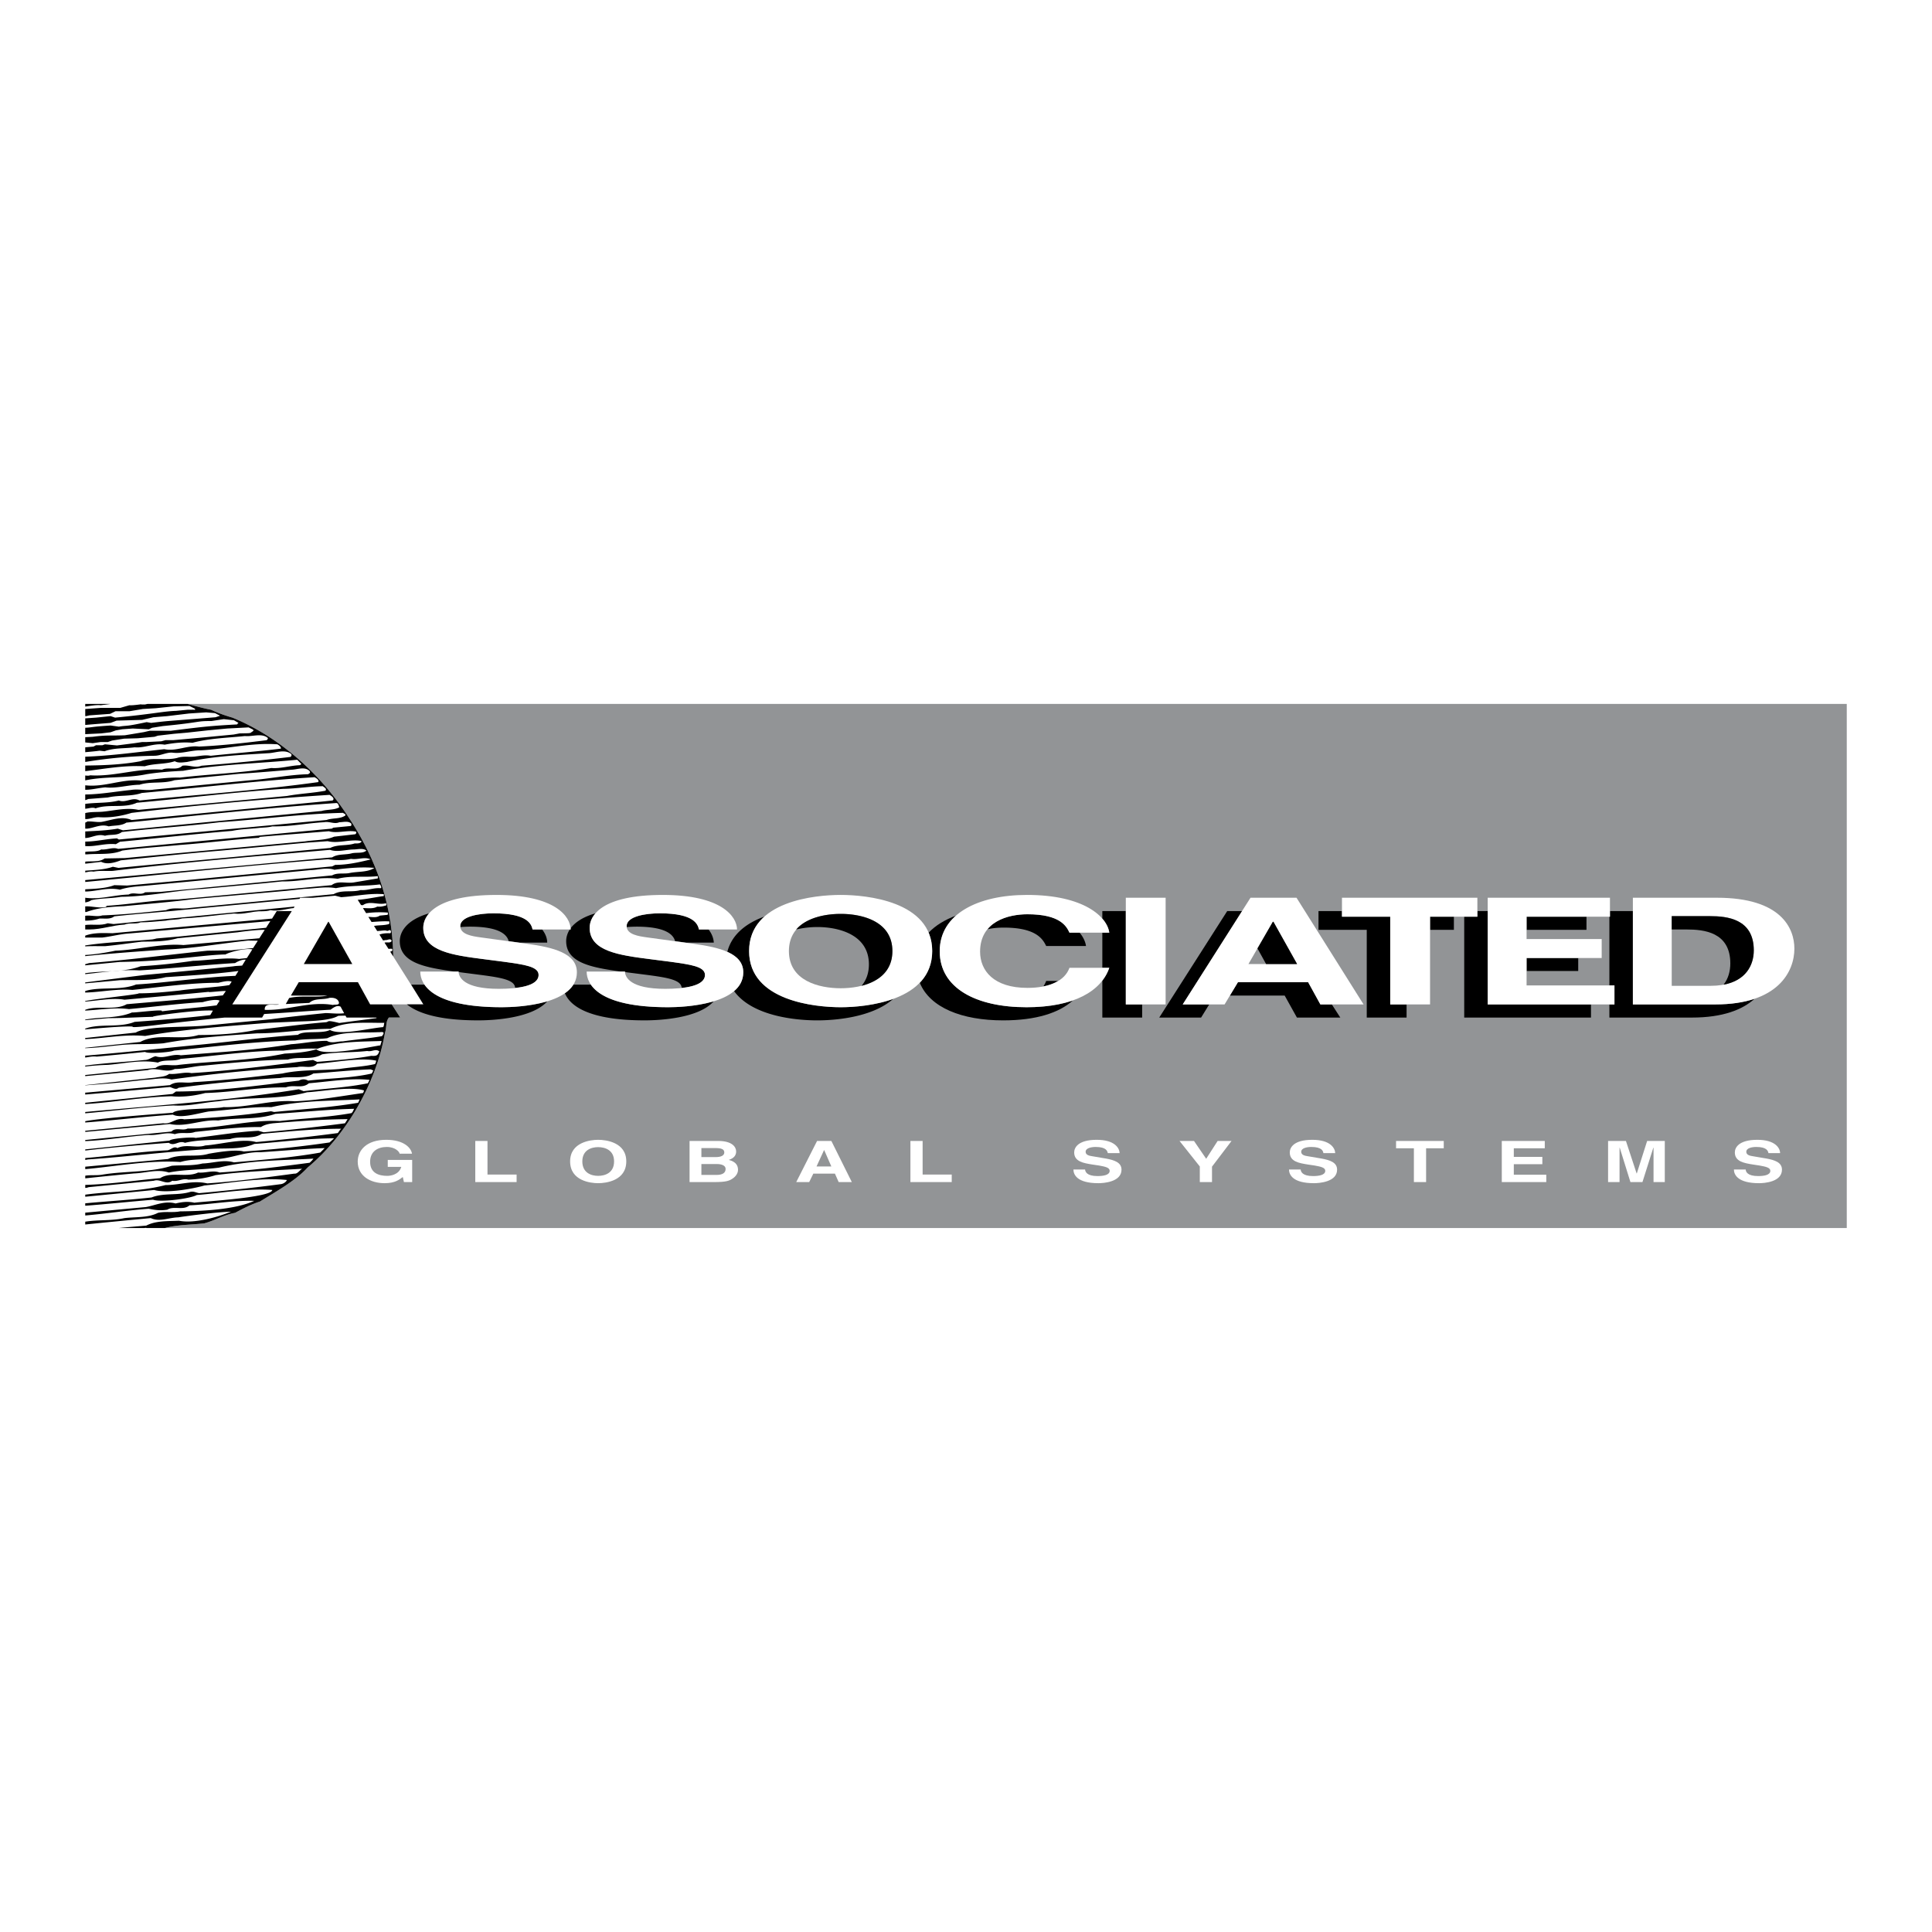<!--?xml version="1.0" standalone="no"?--><svg xmlns="http://www.w3.org/2000/svg" viewBox="0 0 192.756 192.756"><title>Associated - SVG vector logo - www.oklogos.com</title><g fill-rule="evenodd" clip-rule="evenodd"><path fill="#fff" d="M0 0h192.756v192.756H0V0z"/><path d="M38.801 101.521h1.124l-.843-1.311h3.166l-3.035-4.816.019-.019c-.094-5.546-1.93-10.211-4.928-14.54-2.792-4.047-6.689-7.419-11.111-9.237a14.601 14.601 0 0 1-2.136-.787c-.806-.15-1.573-.375-2.342-.581h165.537v52.293H16.448c1.237-.338 2.604-.318 3.935-.469 1.049-.281 1.986-.861 3.073-1.049.75-.412 1.687-.881 2.473-1.125 1.537-.955 3.541-2.061 4.778-3.41 3.878-3.223 6.857-8.486 7.701-13.434.187-.503.037-1.065.393-1.515z" fill="#929496"/><path d="M172.992 116.68c0 .506.375 1.367 2.51 1.367.506 0 2.285-.111 2.285-1.35 0-.73-.73-.955-1.518-1.105l-1.424-.242c-.242-.037-.617-.113-.617-.432 0-.375.543-.486 1.012-.486 1.068 0 1.162.43 1.199.617h1.162c0-.506-.488-1.33-2.268-1.33-1.893 0-2.248.807-2.248 1.256 0 .918.918 1.068 1.854 1.217l.619.094c.619.113 1.068.207 1.068.525 0 .432-.637.525-1.219.525-1.068 0-1.236-.432-1.236-.656h-1.179zM38.688 116.418h1.349c-.244.824-1.143.898-1.405.898-.843 0-1.705-.281-1.705-1.404 0-1.068.806-1.48 1.667-1.48s1.274.506 1.274.674h1.236c-.075-.562-.787-1.387-2.566-1.387-1.967 0-2.848 1.049-2.848 2.174 0 1.443 1.274 2.154 2.679 2.154 1.068 0 1.499-.375 1.818-.617l.112.506h.824v-2.211h-2.436v.693h.001zM48.637 113.832h-1.218v4.104h4.123v-.75h-2.905v-3.354zM56.881 115.873c0 1.93 2.024 2.174 2.792 2.174.787 0 2.811-.244 2.811-2.174 0-1.91-2.023-2.154-2.811-2.154-.768 0-2.792.244-2.792 2.154z" fill="#fff"/><path d="M58.099 115.873c0-1.143.918-1.424 1.574-1.424.674 0 1.593.281 1.593 1.424 0 1.162-.918 1.443-1.593 1.443-.656 0-1.574-.281-1.574-1.443z" fill="#929496"/><path d="M68.798 117.936h2.473c1.199 0 1.518-.133 1.855-.375.3-.207.506-.525.506-.844 0-.412-.187-.805-.918-.992.244-.094.731-.264.731-.844 0-.432-.375-1.049-1.799-1.049h-2.848v4.104z" fill="#fff"/><path d="M69.979 116.137h1.555c.431 0 .861.131.861.486 0 .412-.337.6-.918.6h-1.499v-1.086h.001zM69.979 114.543h1.386c.562 0 .899.094.899.432s-.375.469-.862.469h-1.424v-.901h.001z" fill="#929496"/><path fill="#fff" d="M81.146 117.092H83.3l.374.844h1.312l-2.042-4.104H81.52l-2.08 4.104h1.293l.413-.844z"/><path fill="#929496" d="M82.213 114.75h.019l.712 1.629h-1.48l.749-1.629z"/><path fill="#fff" d="M92.05 113.832h-1.218v4.104h4.122v-.75H92.05v-3.354zM107.096 116.68c0 .506.355 1.367 2.492 1.367.506 0 2.305-.111 2.305-1.35 0-.73-.732-.955-1.537-1.105l-1.424-.242c-.244-.037-.619-.113-.619-.432 0-.375.562-.486 1.012-.486 1.068 0 1.162.43 1.199.617h1.182c-.02-.506-.488-1.33-2.287-1.33-1.893 0-2.248.807-2.248 1.256 0 .918.918 1.068 1.855 1.217l.637.094c.619.113 1.049.207 1.049.525 0 .432-.637.525-1.217.525-1.068 0-1.219-.432-1.236-.656h-1.163zM120.922 116.398l1.949-2.566h-1.387l-1.142 1.779-1.217-1.779h-1.443l2.023 2.547v1.557h1.217v-1.538zM128.605 116.68c0 .506.355 1.367 2.49 1.367.506 0 2.307-.111 2.307-1.35 0-.73-.732-.955-1.537-1.105l-1.424-.242c-.244-.037-.619-.113-.619-.432 0-.375.562-.486 1.012-.486 1.068 0 1.182.43 1.199.617h1.182c-.02-.506-.488-1.33-2.287-1.33-1.893 0-2.248.807-2.248 1.256 0 .918.918 1.068 1.855 1.217l.637.094c.617.113 1.049.207 1.049.525 0 .432-.637.525-1.217.525-1.068 0-1.219-.432-1.238-.656h-1.161zM142.283 114.562h1.76v-.73h-4.758v.73h1.779v3.374h1.219v-3.374zM154.123 113.832h-4.289v4.104h4.439v-.733h-3.24v-1.049h2.848v-.73h-2.848v-.862h3.09v-.73zM166.096 113.832h-1.76l-1.031 3.24h-.02l-1.066-3.24h-1.781v4.104h1.144v-3.43h.018l1.068 3.43h1.199l1.086-3.43h.02v3.43h1.123v-4.104z"/><path d="M162.912 100.211h8.225c1.592 0 2.867-.207 3.916-.562-1.199 1.086-3.166 1.873-6.24 1.873h-8.244v-1.311h.506v-1.893h-.506V91.46h.057v-.562h2.287v9.313h-.001zM148.428 90.898v9.313h10.304v1.31h-12.646V91.46h1.312v-.562h1.03z"/><path d="M152.307 96.875v-1.293h5.152v1.293h-5.152zM152.307 92.771V91.46h5.976v1.311h-5.976zM145.055 91.46h-2.379v1.311h2.379V91.46zM133.889 90.898v.562h4.814v8.751h1.631v1.31h-3.973v-8.75h-4.814v-1.873h2.342zM123.508 97.998h7.008l1.218 2.213h1.143l.844 1.31h-4.328l-1.219-2.191h-5.471l.805-1.332zM123.939 90.898L118 100.211h2.643l-.807 1.31h-4.178l6.781-10.623h1.5zM112.322 90.898v9.313h1.631v1.311h-3.973V97.83c.318-.393.543-.824.693-1.273h-.693v-3.504h.693c-.057-.431-.281-.918-.693-1.405v-.75h2.342zM95.385 91.348c-1.031.899-1.63 2.08-1.63 3.56 0 3.672 3.616 5.583 8.655 5.583 1.855 0 3.393-.242 4.629-.674-1.367 1.236-3.672 1.986-6.951 1.986-4.122 0-7.307-1.273-8.319-3.748.749-.787 1.236-1.799 1.236-3.166 0-.693-.131-1.292-.356-1.836.694-.731 1.631-1.293 2.736-1.705z"/><path d="M104.098 98.412c.562-.113 1.068-.301 1.461-.545h-1.18c-.076.207-.17.375-.281.545zM98.514 92.715c.955-1.162 2.68-1.499 3.992-1.499 3.277 0 3.896 1.199 4.195 1.836h1.012c.375.45.582.918.637 1.331h-3.971c-.318-.638-.938-1.836-4.217-1.836-.506 0-1.086.037-1.648.168zM74.738 94.889c0 4.984 6.613 5.602 9.143 5.602 1.199 0 3.335-.148 5.246-.842-2.099 1.873-5.846 2.154-7.588 2.154-1.968 0-6.446-.355-8.3-2.924.562-.467.918-1.086.918-1.873 0-.975-.637-1.611-1.593-2.042.469-1.818 2.005-2.904 3.71-3.522-.918.824-1.536 1.929-1.536 3.447zM58.961 98.242c.768 1.125 2.811 2.248 7.7 2.248.862 0 2.848-.074 4.553-.6-1.518 1.744-5.546 1.912-6.895 1.912-5.602 0-7.457-1.461-7.963-2.717.337-.244.637-.506.843-.844h1.762v.001zM67.355 93.896l1.087.15h2.773c-.019-.394-.168-.862-.525-1.312h-.955c-.112-.487-.431-1.611-3.897-1.611-1.499 0-3.316.319-3.316 1.274 0 .037.019.075.019.094a16.7 16.7 0 0 1 .956-.038c3.146 0 3.709.918 3.858 1.443zM59.411 91.123c-.449.506-.581 1.031-.581 1.443 0 2.342 2.96 2.735 6.033 3.129l2.042.262c2.004.282 3.429.469 3.429 1.311 0 .807-1.049 1.162-2.324 1.293-.038-.805-1.461-1.029-3.447-1.293l-2.042-.262c-.056-.018-.112-.018-.168-.037v-.037h-.413c-2.848-.395-5.453-.844-5.453-3.036 0-.337.094-.75.356-1.162h.093v-.131c.414-.543 1.163-1.105 2.475-1.48zM42.361 98.242c.768 1.125 2.792 2.248 7.7 2.248.862 0 2.848-.074 4.553-.6-1.537 1.744-5.546 1.912-6.895 1.912-3.972 0-6.052-.73-7.12-1.592h1.648l-1.218-1.969h1.332v.001zM50.754 93.896l1.087.15h2.754c0-.394-.15-.862-.506-1.312h-.955c-.112-.487-.431-1.611-3.897-1.611-1.499 0-3.316.319-3.316 1.274 0 .037 0 .075.019.094.318-.019.637-.038.956-.038 3.146 0 3.709.918 3.858 1.443zM42.81 91.123c-.449.506-.581 1.031-.581 1.443 0 2.342 2.96 2.735 6.033 3.129l2.023.262c2.024.282 3.448.469 3.448 1.311 0 .807-1.049 1.162-2.342 1.293-.019-.805-1.442-1.029-3.429-1.293l-2.042-.262c-.057-.018-.113-.018-.169-.037v-.037h-.411c-2.848-.395-5.453-.844-5.453-3.036 0-.824.544-2.08 2.923-2.773zM8.504 70.232v.262c.412-.056 1.143-.188 1.537-.131l.974-.131H8.504zM33.817 100.023c.037.299-.394.168-.6.242-2.361-.393-4.44.562-6.802.488-.056-.807.975-.395 1.424-.543h.637-5.303l5.939-9.313h-1.499l-.468.75-15.926 1.461c-.881-.019-1.874-.075-2.717.244v.187h1.705c.788-.093 1.518-.281 2.324-.375l14.446-1.274-.431.674-8.769.881c-3.017.262-1.743.131-2.586.281-2.286.206-4.459.263-6.689.6v.094c.581-.037 1.255-.019 1.967-.019 1.218-.112 2.455-.3 3.672-.45 1.312-.019 2.323 0 3.56-.337l6.014-.6c.356-.056 1.911-.262 2.698-.244l-.543.843-7.569.675c-2.192-.188-4.534.487-6.783.562-.993.206-2.005.375-3.017.431v.113c2.642-.281 5.34-.469 8-.656 2.829-.112 5.452-.6 8.263-.899l.956.019-.468.731-2.174.225-2.379.037c-3.935.413-7.869.918-11.804 1.237l-.394.113v.111l3.429-.337c5.002-.075 8.375-.712 10.567-.75.412-.244 1.986-.656 2.679-.506l-.543.862c-.244.038-.487.056-.769.094-1.48-.169-3.11.15-4.609.187a61.342 61.342 0 0 1-5.228.543c-1.611.619-3.728.432-5.527.693v.094c1.761-.188 3.691-.486 5.415-.375 3.186-.188 6.333-.543 9.537-.73.262-.168.712-.375 1.068-.337l-.356.582c-.225.037-.468.018-.862.074.581-.037-8.356.824-8.825.861l-5.977.75v.094l3.466-.318c1.499-.037 3.091.074 4.572-.301 2.417-.168 4.853-.299 7.251-.617l-.3.486c-3.316.131-6.577.656-9.912.863-1.574.637-3.635.188-5.078.654v.15c1.574-.037 3.11-.393 4.703-.262 2.829-.281 5.752-.713 8.582-.713.337-.074.974-.262 1.33-.111l-.225.336c-.899.188-3.897.375-4.947.545-1.367.148-2.735.281-4.103.281.187.092-4.253.543-5.34.768v.057c1.274-.094 2.736-.395 3.916-.188-.075.018 7.738-.713 8.431-.787-.188.094 1.33-.113 1.687-.076l-.3.432c-3.185.355-6.389.6-9.593.881-1.124.656-2.941.094-4.141.562v.074c1.443-.074 2.942-.338 4.366-.15 2.454-.225 4.89-.543 7.363-.693.375-.111 1.33-.336 1.687-.148l-.3.467c-1.836.244-3.654.357-5.49.6.394-.262-2.492.131-2.96.113-1.48.619-3.11.412-4.666.713v.055l2.342-.205c1.48 0 2.941-.094 4.422-.131-.225-.076 4.553-.732 5.977-.619l-.262.449c-2.511.301-5.041.488-7.551.676-1.536.617-3.466.131-4.927.674v.074c.843-.074 3.935-.355 4.74-.281-.262.17 2.211-.131 2.473-.168 2.229-.281 4.459-.506 6.689-.73h3.748l.206-.355c2.248-.133 4.403-.301 6.633-.432.449-.355.73-.432.993-.299l.356.654c-.637.076-1.161 0-1.836-.018-1.836.188-3.654.375-5.471.617l-6.577.639c-2.566.205-5.733.018-6.914.691l-5.04.543v.113c2.023-.094 3.878-.506 5.977-.318 4.028-.693 8.225-.975 12.31-1.311l2.567-.113c.768-.057 3.429 0 4.384-.58.244-.02.487-.02.731-.02l.112.188h2.979c0 .113-.019.037-.019.057l-3.691.486c-1.424-.355-.937-.094-1.386-.074-2.323.188-4.628.523-6.951.768-1.705.375-3.935.506-5.714.506-1.799.562-4.16-.225-5.809.693l-5.49.58v.039c1.255-.039 2.567-.227 3.803-.338 1.387-.113 2.623-.02 4.01-.15 3.035-.562 6.258-.768 9.35-.992 2.398 0 4.872-.449 7.289-.449 1.63-.787 3.616-.582 5.396-.6-.056.131-.019.318-.131.43-1.33.094-4.234.863-5.302.281-.769.412-2.661.02-3.185.488-3.485.242-7.007.73-10.474 1.049-3.598.355-7.139.73-10.755 1.029v.188c.375-.055.75-.148 1.143-.094 1.611-.148 3.223-.299 4.834-.469.281.207 2.548.039 2.885-.131 4.01-.393 8.019-.918 12.104-1.012 1.012-.188 2.192-.094 3.186-.225 1.48-.711 3.391-.523 5.078-.6.168.037.843-.188.375.395-1.293.225-2.624.336-3.917.523-.506-.018-1.105.244-1.574-.055-1.199 0-2.361.262-3.56.336-3.579.6-7.326.807-11.017 1.105-.88-.188-1.63.395-2.511.094-.375.076-.655.375-1.086.375-1.986.207-3.991.299-5.939.562v.094c.75-.094 1.518-.15 2.249-.17 1.667-.131 3.354-.543 5.002-.225.674-.355 1.593-.074 2.286-.375 3.41-.279 6.82-.824 10.249-.824 1.162-.131 2.229-.242 3.392-.188 2.004-.748 4.234-.693 6.389-.768-.019.17-.094.281-.112.432-.993.148-5.621 1.143-6.389.393-.993.301-2.08.375-3.167.432-3.504.73-7.026.73-10.549 1.123-.787.15-1.667-.205-2.323.301l-7.026.713v.111c2.08-.205 4.197-.393 6.239-.6.918-.318 1.817.318 2.698-.113.993 0 1.893-.279 2.867-.336 2.773-.264 5.584-.562 8.413-.6 1.105-.355 2.417.094 3.41-.525 1.462-.244 3.017-.168 4.516-.336.45.111.824-.264 1.199.037-.169.449-.3.469-.806.449-1.742.318-3.579.449-5.396.6l-.412-.188c-4.01.543-8.019 1.049-12.142 1.312-.656-.15-1.424.148-2.211.074-.394.301-.899.281-1.386.375l-6.989.75v.018c1.949-.131 3.953-.318 5.902-.543.899-.02 1.817-.299 2.698-.037 4.197-.582 8.281-.994 12.553-1.236.675-.17 1.461.225 1.986-.338 1.574-.113 4.44-.656 5.902-.301-.056.113-.056.281-.15.338-1.124.262-2.342.301-3.503.486-1.911.17-3.841.039-5.715.451-2.923.355-5.846.693-8.844.861-.824.168-1.648-.188-2.379.301l-8.394.748h-.056v.188c2.848-.244 5.546-.486 8.45-.75.262.076.6.318.862.076 3.391-.449 6.727-.787 10.136-.975 1.087-.207 2.398.15 3.317-.449 1.948-.131 3.728-.338 5.714-.412l.262.111-.15.301c-2.023.469-4.253.469-6.352.711a.899.899 0 0 0-.918 0c-4.084.488-8.075 1.068-12.272 1.088l-.337.242-8.712.881v.131c2.923-.186 5.621-.693 8.6-.785 1.124.111 2.286-.039 3.373-.32 2.736-.074 5.321-.6 8.038-.561.806-.32 1.63.168 2.304-.412 1.855-.15 4.197-.545 6.052-.338l-.168.338c-2.098.43-4.234.523-6.408.787l-.487-.188c-6.97 1.143-14.24 1.611-21.303 2.266v.133c2.923-.264 5.827-.619 8.788-.787 1.536.111 2.96-.301 4.497-.414 2.848-.449 6.089-.131 8.843-.898 1.574-.094 4.235-.6 5.678-.188a.545.545 0 0 1-.094.262c-2.249.32-4.479.732-6.82.824-2.436-.168-4.665.656-7.101.582-.825.205-4.666.094-5.041.562-.674.057-7.007.506-8.75.842v.131c2.942-.225 5.827-.58 8.75-.785.787.43 2.698-.188 3.598-.318 2.042-.15 4.085-.469 6.239-.432 2.83-.656 5.827-.619 8.788-.768l-.15.336c-2.717.469-5.565.637-8.375.918l-.318-.074c-2.83.432-5.771.656-8.657.805-.824-.205-1.293.525-2.099.395l-7.775.75v.111l8.45-.787c1.592.338 3.147-.469 4.815-.355 1.911-.318 3.916-.037 5.696-.656 2.623-.168 5.284-.449 7.869-.506-.094.15-.131.338-.281.432-2.305.412-4.741.523-7.139.787-3.054-.15-6.108.768-9.199.75-.506.262-1.181-.17-1.611.299l-8.6.844v.111c2.155-.094 4.178-.469 6.352-.617.918.074 1.705-.338 2.585-.076.656-.242 1.368.02 2.024-.225 2.173-.225 4.366-.506 6.576-.486.356-.244.787-.318 1.2-.375 2.417-.207 4.965-.395 7.438-.412l-.262.412c-2.68.355-5.396.656-8.113.898l-.524-.148c-2.136.111-4.179.467-6.277.711-.244-.111-2.398.037-2.586.264l-8.413.879v.113c2.754-.318 5.546-.562 8.337-.768.562.393.993-.281 1.612 0 1.461-.357 3.054-.244 4.515-.375 1.031-.357 2.23.094 3.148-.525 2.623-.225 5.265-.506 7.925-.506-.149.131-.225.281-.337.432-2.642.355-5.415.654-8.15.898-1.387-.393-3.579.244-5.078.338-.88.299-1.93-.17-2.773.262-.394-.244-.675.225-1.049.225-2.717.133-5.415.545-8.15.77v.188c.131-.02.262-.057.394-.057 3.897-.281 7.794-.768 11.691-1.012 1.649-.17 3.335.111 4.778-.525 2.661-.188 5.284-.562 7.963-.562l-.45.412c-2.81.412-5.658.713-8.562.9-.843-.225-2.623.074-3.485.225-1.274.393-2.829-.057-4.066.525l-8.263.768v.244c3.129-.281 6.408-.918 9.5-.713.88-.262 1.892-.244 2.829-.299 1.874.168 3.297-.73 5.134-.676 2.155-.131 4.253-.336 6.427-.412l-.45.449c-2.81.506-5.714.713-8.6.975-1.049-.299-2.062.076-3.147.113-.956.244-2.043.15-3.054.225-2.174.693-4.609.506-6.895.881-.581.111-1.199.018-1.743.111v.264c1.611-.17 3.223-.338 4.853-.488 1.161-.037 2.342-.467 3.484-.094 1.649-.318 3.298-.262 5.003-.486 2.998-.75 6.277-.713 9.425-.9-.094.15-.244.281-.375.412-2.979.395-5.939.77-8.994.975-.674-.262-1.387.076-2.136 0-1.105.543-2.735-.131-3.784.562-2.492.225-4.965.6-7.476.674v.301a.994.994 0 0 0 .337-.074l6.501-.639c.656-.225 1.237.469 1.836 0 .562.113 1.087-.281 1.611-.111.956-.037 1.855-.17 2.717-.449 2.791-.375 5.789-.469 8.637-.637-.281.168-.45.523-.787.486-2.886.393-5.752.768-8.675.975-1.461-.338-2.736.168-4.178.168-2.604.674-5.34.6-8 .955v.207l6.876-.674c1.218.355 3.859-.113 5.021-.451 2.548-.242 5.696-.824 8.225-.543-.094.207-.356.375-.6.412-2.679.355-5.453.656-8.15.898-.281-.037-.543-.205-.88-.131-1.256.395-2.661.076-3.879.562-2.229.244-4.365.375-6.614.582v.242c2.267-.168 4.497-.412 6.764-.6.787.281 3.747-.111 4.365-.469 2.361-.188 5.209-.691 7.532-.504-.057.768-6.914 1.143-7.775 1.273-.637-.15-1.237-.076-1.874.074-1.068-.299-2.005.188-2.96.357l-6.052.561v.281c2.155-.188 4.141-.506 6.333-.674.6.131 1.18.205 1.855.094.656-.412 1.593.111 2.211-.432 2.173-.094 4.271-.506 6.464-.449-1.911.881-5.246 1.031-7.401 1.049-.75.15-1.461-.018-2.211.15-.974.506-2.249.393-3.335.523-1.274.281-2.642.15-3.916.357v.281c2.173-.225 4.366-.432 6.539-.639.862.414 1.817-.055 2.736-.074 1.199-.188 4.065-.543 5.265-.562-1.405.562-3.653 1.199-5.19.9-1.086.055-2.304-.02-3.26.486-.918.076-1.836.15-2.773.244h2.585c.075-.02.131-.02.15-.02.019 0 .038 0 .056.02h1.836c1.237-.338 2.604-.318 3.935-.469 1.049-.281 1.986-.861 3.073-1.049.75-.412 1.687-.881 2.473-1.125 1.537-.955 3.541-2.061 4.778-3.41 3.878-3.223 6.857-8.486 7.701-13.434.188-.506.038-1.068.394-1.518h1.124l-.843-1.311h-2.155l-1.218-2.213h-5.902l-.788 1.336h3.635c-.937.225-2.679-.039-3.804.242l-.337.6 2.342-.111c.524-.506 1.368-.281 2.023-.506.394-.037.844.054.938.468z"/><path d="M38.932 94.945l.281.45.019-.019c-.094-5.546-1.93-10.211-4.928-14.54-2.792-4.047-6.689-7.419-11.111-9.237a14.601 14.601 0 0 1-2.136-.787c-.806-.15-1.573-.375-2.342-.581h-3.991c-.093.019-.187.037-.243.056h-.412c.262-.075-.75.113-1.162.075l-.899.262h-1.911l-1.592.113v.711h.094l.318-.075 2.061-.15.543-.262h1.386l1.35-.225 1.273-.075 1.799-.188 1.574-.037.524.262c.169.207-.168.075-.263.113h-.449l-1.162.112c-1.237.038-2.323.318-6.071.674l-.45-.15-1.443.15-1.086.075v.656c1.743-.15 1.63-.131 2.529-.206l.6-.225 2.548-.075 1.124-.262 1.387-.113 2.173-.262 1.705-.112.88.075.506.262-.449.15c-5.752.468-4.31.318-6.427.562l-.45-.075c-2.286.487-1.836.299-2.773.449l-.825-.112c-2.061.131-1.761.188-2.529.225v.638l1.592-.075.937-.112.524-.188.637-.112 1.049-.075 1.611.075.318-.15 1.068-.168c4.028-.394 3.223-.506 4.872-.506l1.218-.187 1.012.112.45.262c-.3.281-.056.113-.075.15-2.811.149-3.672.262-6.689.637H14.93l-.562.131-1.911.318c-1.48.057-1.761-.037-3.204.15l-.73.038h-.019v.525l.75.075.787-.113h.712l.431-.15 1.199-.188 1.349-.037 1.686-.15.337-.112 1.611-.187 1.293-.113 2.042-.225 1.967-.188 2.136-.112.45.225.038.112c-.562.413-.319.15-.487.244l-.899.019-.6.112-3.503.337c-2.736.244-1.649.15-2.549.225h-.749l-.412.113-1.499.075h-.412l-.75.113-1.761.225-1.199-.112-.263.094h-.637l-.243.131-.825.075v.487c.375-.038 1.086-.094 1.424-.15l.506.056c.955-.356 2.004-.262 2.997-.393 1.031.093 1.93-.45 2.998-.263.881-.169 1.874-.281 2.773-.188 1.648-.449 3.466-.487 5.228-.674.768.075 1.686-.319 2.286.188.038.112-.056.168-.113.225-2.229.281-4.553.543-6.745.637-1.199-.15-2.267.506-3.466.262-2.604.281-5.247.656-7.888.75v.524a46.333 46.333 0 0 1 6.876-.618c.637 0 1.124-.318 1.761-.318 1.011.149 1.874-.244 2.904-.225 2.567-.131 5.059-.787 7.626-.599.15.075.394.262.356.431-2.305.281-4.684.469-7.007.712-.525-.094-.937 0-1.424.056-.656.113-1.293-.056-1.893.15-1.143.3-2.53-.094-3.673.337-1.817.337-3.597.412-5.527.431v.562c2.023-.243 3.841-.599 5.939-.487.937-.3 2.061-.187 2.998-.506.338.206.825.113 1.218.075 2.623-.581 5.471-.712 8.207-.88.693-.056 1.593-.412 2.192.093.075.094 0 .206-.056.281-2.941.356-5.902.637-8.9.881-.674.262-1.236-.112-1.911 0-.505.524-1.424.094-2.023.394-2.474-.169-4.722.712-7.177.562-.112.056-.318.038-.487.019v.487c2.023-.431 4.084-.188 6.127-.618 1.18-.188 2.454-.281 3.635-.337 3.635-.656 7.588-.731 11.392-1.105l.413.431-.15.113c-.975.037-1.893.356-2.848.281-2.979.506-6.089.6-9.106.956-1.255-.038-2.585.188-3.86.3-1.93-.206-3.635.693-5.602.469v.45c.656 0 1.33-.188 2.005-.244 1.124.131 2.249-.244 3.41-.262 1.125-.356 2.38-.075 3.485-.45l6.427-.637c1.724-.112 3.503-.263 5.265-.412.581-.019 1.33-.356 1.799.149.112.15-.038.225-.15.3-1.967.056-3.785.45-5.715.599l-9.687.937c-.805.131-1.518-.094-2.286.038-1.518.15-2.979.431-4.553.449v.562c.112-.019.206-.075.318-.112l1.93-.15c1.143-.262 2.304-.074 3.391-.449 5.733-.525 11.467-1.218 17.237-1.574.15.075.487.263.375.487-5.902.824-11.86 1.236-17.837 1.836-.712-.394-1.349.281-2.061 0-1.068.281-2.23.188-3.354.337v.487c.318-.019.75-.187 1.031-.038 1.292-.468 2.866.019 4.122-.562 4.909-.45 9.631-1.05 14.615-1.387 1.33-.019 2.604-.244 3.935-.263.149.131.431.244.262.45-1.293.244-2.529.281-3.841.525l-9.574.899-5.247.487c-1.218-.262-2.492.094-3.635.188-.543.038-1.143 0-1.667.131v.6c.468.019.88-.207 1.368-.188 1.125.075 2.229-.112 3.26-.431a374.327 374.327 0 0 1 19.748-1.798c.168.094.581.355.3.562l-1.087.113-18.961 1.836c-.974-.431-2.042.019-2.998.187-.468.053-.974-.078-1.424-.041-.056.057-.131.075-.206.112v.6h.206c.712-.075 1.368-.487 2.136-.225.581-.112 1.255-.037 1.761-.375 6.989-.693 13.847-1.461 20.873-1.948.281-.056.3.262.375.412-.487.3-1.199.206-1.761.375l-19.823 1.93-.525-.169c-1.086.188-2.136.225-3.241.281v.656c.674-.019 1.218-.45 1.967-.225.581-.168 1.181.019 1.687-.375 3.26-.375 6.52-.581 9.743-.974 4.141-.281 8.169-.843 12.329-.937.075.094.281.094.225.262-.524.375-1.273.225-1.873.45L11.86 83.758l-.188-.112c-1.124.056-2.08.318-3.167.318v.45c1.012.075 1.967-.299 3.054-.188l.413-.244c3.785-.355 7.382-.768 11.186-1.086.918-.188 1.78-.188 2.736-.3.431-.038.88-.038 1.274-.15 1.799.037 3.41-.318 5.152-.412.562-.112 1.031.225 1.536 0 .375 0 .918-.169 1.2.15 0 .075.019.188-.057.225l-1.742.168-.15.093-21.322 2.024c-.524-.206-1.105.112-1.687.056-.449.281-1.067.15-1.592.243v.244h.225c1.18-.094 2.398.075 3.466-.375 1.874-.262 3.86-.375 5.752-.562 2.604-.187 5.266-.543 7.87-.712l.112-.094c2.155-.187 4.628-.375 6.876-.562.862.244 1.836-.131 2.698.037.093.094.019.207-.057.263l-2.117.243c-.862.375-1.967.319-2.886.469l-17.987 1.667-2.023.038c-.525.394-1.293.243-1.93.318v.206l1.592-.188c.6.3 1.368.075 1.949-.149 3.392-.337 6.67-.693 10.062-.975l8.487-.787 2.099-.15c1.068.262 2.173-.206 3.26-.038l.131.056c-.131.243-.487.206-.693.206-.75.262-1.705.075-2.436.45L14.93 86.289l-3.11.3-.562-.112c-.844.3-1.818.318-2.754.394v.168c.262-.039.525-.132.825-.076.693-.131 1.236-.038 1.93-.075 7.195-.881 14.408-1.461 21.659-2.099.768.263 1.611-.037 2.417-.037.375-.019.918-.15 1.218.112-.337.3-.937.168-1.424.262-.637.188-1.405.038-1.986.413L8.504 87.806v.188c8.057-.768 16.057-1.63 24.226-2.267.712.113 1.593.131 2.286-.038.693.112 1.368-.243 1.967.057-1.143.281-2.323.543-3.542.543l-.299.15-13.491 1.274-6.97.637-1.274-.037c-.899.337-1.93.356-2.904.412v.225c1.18-.019 2.249-.45 3.466-.187.73-.244 1.536-.319 2.323-.375l16.675-1.574c.787-.019 1.612-.3 2.398-.038 1.274-.168 2.717-.3 3.991-.188-.693.469-1.686.337-2.529.524-.562.094-1.218-.056-1.686.226L15.98 88.987l-1.499.037c-.487.356-1.143-.075-1.649.226-1.461.037-2.867.524-4.328.318v.468c.225-.038.431-.094.6-.225.956-.207 2.004-.169 2.979-.337 2.811-.038 5.396-.637 8.15-.787l6.071-.562 1.854-.188c1.836.038 3.672-.506 5.527-.262 1.312-.337 2.698-.113 4.01-.262v.225l-2.455.412c-.768.094-1.555-.206-2.155.263l-15.307 1.424c-2.437.056-4.722.487-7.139.637l-.057.112c-.712.15-1.405-.094-2.08-.056v.562h.112c1.162-.431 2.436-.524 3.729-.581 2.286-.225 4.721-.412 6.988-.712l9.274-.824 1.724-.188c1.105-.037 2.136-.262 3.185-.075 1.461-.299 2.923-.187 4.384-.375.112.112.15.281.131.375h-.131c-.674-.037-1.218.244-1.911.188-.844.263-1.893-.056-2.699.412l-14.464 1.387c-.768.131-1.555-.112-2.248.206-2.099.225-4.253.45-6.371.525-.524.168-1.143-.038-1.705.038v.487c.468 0 .956-.056 1.405-.206.468-.038 1.068.112 1.499-.225 2.192-.243 4.403-.394 6.595-.618l10.867-1.03 1.012-.094.075-.112h1.237l2.248-.207.6.15c1.424-.093 2.792-.412 4.253-.3v.188c-.88.112-1.743.318-2.604.375l.337.524c.056 0 .112 0 .169.019.693-.505 1.555.019 2.323-.206l.037.206c-.281.094-.562.169-.918.131-.394.244-.937.15-1.424.15l.318.506a10.532 10.532 0 0 1 2.173-.056c-.019.094.019.168-.038.225l-.768.075c-.356.244-.75.131-1.143.131l.318.506c.581-.038 1.2-.094 1.78-.057-.019.075.019.188-.038.263-.505.15-.993.094-1.499.188l.318.506c.318 0 .693-.094.918-.038.188.112.337-.207.45.056 0 .075.019.169-.075.206-.394-.019-.75.019-1.068.131l.356.581c.094 0 .169-.019.263-.038.187.038.505-.225.6.094-.131.244-.469.094-.712.169l.394.618c.131 0 .262-.019.356 0 .099.204-.051.242-.182.279z"/><path d="M29.301 90.598l.094-.15-18.062 1.743-.581-.075c-.712.263-1.499.075-2.249.169v.449h.394c1.236 0 2.342-.431 3.522-.487.487-.206 1.18-.019 1.611-.225.806 0 1.687-.112 2.511-.168.562-.131 1.105-.056 1.648-.225 1.78-.075 3.392-.337 5.153-.487.993.131 1.836-.262 2.811-.225.262 0 .693-.037.824-.112.825.15 1.612-.151 2.324-.207z"/><path d="M162.912 100.211h8.225c6.277 0 7.889-3.299 7.889-5.566 0-2.023-1.312-5.077-7.721-5.077h-8.393v10.643zM160.625 89.568h-12.197v10.643h12.646v-1.893h-8.767v-2.736h7.494V93.69h-7.494v-2.23h8.318v-1.892zM142.676 91.46h4.722v-1.892h-13.509v1.892h4.814v8.751h3.973V91.46zM123.508 97.998h7.008l1.218 2.213h4.309l-6.689-10.643h-4.59L118 100.211h4.178l1.33-2.213zM116.295 89.568h-3.973v10.643h3.973V89.568zM110.674 93.053c-.207-1.574-2.51-3.766-8.207-3.766-4.889 0-8.712 1.893-8.712 5.621 0 3.672 3.616 5.583 8.655 5.583 4.779 0 7.477-1.629 8.264-3.934h-3.973c-.469 1.311-2.004 2.004-4.195 2.004-3.373 0-4.723-1.723-4.723-3.615 0-3.017 2.811-3.729 4.723-3.729 3.277 0 3.896 1.199 4.195 1.836h3.973zM74.738 94.889c0 4.984 6.613 5.602 9.143 5.602 2.511 0 9.125-.617 9.125-5.602 0-5.002-6.614-5.602-9.125-5.602-2.53 0-9.143.599-9.143 5.602zM58.53 96.932c0 1.311 1.199 3.559 8.131 3.559 1.668 0 7.495-.279 7.495-3.484 0-1.911-2.38-2.492-4.984-2.848l-4.628-.637c-.806-.112-2.023-.281-2.023-1.124 0-.956 1.817-1.274 3.316-1.274 3.466 0 3.785 1.124 3.897 1.611h3.803c-.019-1.312-1.574-3.447-7.401-3.447-6.183 0-7.307 2.099-7.307 3.279 0 2.342 2.96 2.735 6.033 3.129l2.042.262c2.004.282 3.429.469 3.429 1.311 0 1.125-2.08 1.387-3.972 1.387-3.466 0-3.991-1.143-4.01-1.723H58.53v-.001zM41.93 96.932c0 1.311 1.199 3.559 8.131 3.559 1.668 0 7.495-.279 7.495-3.484 0-1.911-2.38-2.492-4.984-2.848l-4.627-.637c-.806-.112-2.023-.281-2.023-1.124 0-.956 1.817-1.274 3.316-1.274 3.466 0 3.785 1.124 3.897 1.611h3.803c-.019-1.312-1.574-3.447-7.401-3.447-6.183 0-7.307 2.099-7.307 3.279 0 2.342 2.96 2.735 6.033 3.129l2.023.262c2.024.282 3.448.469 3.448 1.311 0 1.125-2.08 1.387-3.972 1.387-3.466 0-3.991-1.143-4.01-1.723H41.93v-.001z" fill="#fff"/><path d="M32.749 91.966h.038l2.36 4.216h-4.834l2.436-4.216z"/><path d="M78.709 94.889c0-2.979 3.017-3.709 5.171-3.709 2.136 0 5.153.73 5.153 3.709s-3.017 3.709-5.153 3.709c-2.154 0-5.171-.731-5.171-3.709z" fill="#929496"/><path d="M79.44 92.734c1.031-1.199 2.942-1.555 4.441-1.555 2.136 0 5.153.73 5.153 3.709 0 2.061-1.462 3.055-3.073 3.467.45-.543.73-1.236.73-2.137 0-2.979-3.017-3.728-5.152-3.728a9.303 9.303 0 0 0-2.099.244z"/><path fill="#929496" d="M126.994 91.966h.055l2.361 4.216h-4.853l2.437-4.216z"/><path d="M126.994 91.966h.055l2.361 4.216h-3.092l-.861-1.556 1.537-2.66z"/><path d="M166.789 91.404h3.822c1.688 0 4.365.262 4.365 3.41 0 1.723-1.086 3.542-4.309 3.542h-3.879v-6.952h.001z" fill="#929496"/><path d="M166.789 92.734h1.48c1.705 0 4.365.244 4.365 3.391 0 .73-.186 1.5-.674 2.117 2.23-.412 3.016-1.947 3.016-3.428 0-3.148-2.678-3.41-4.365-3.41h-3.822v1.33z"/></g></svg>